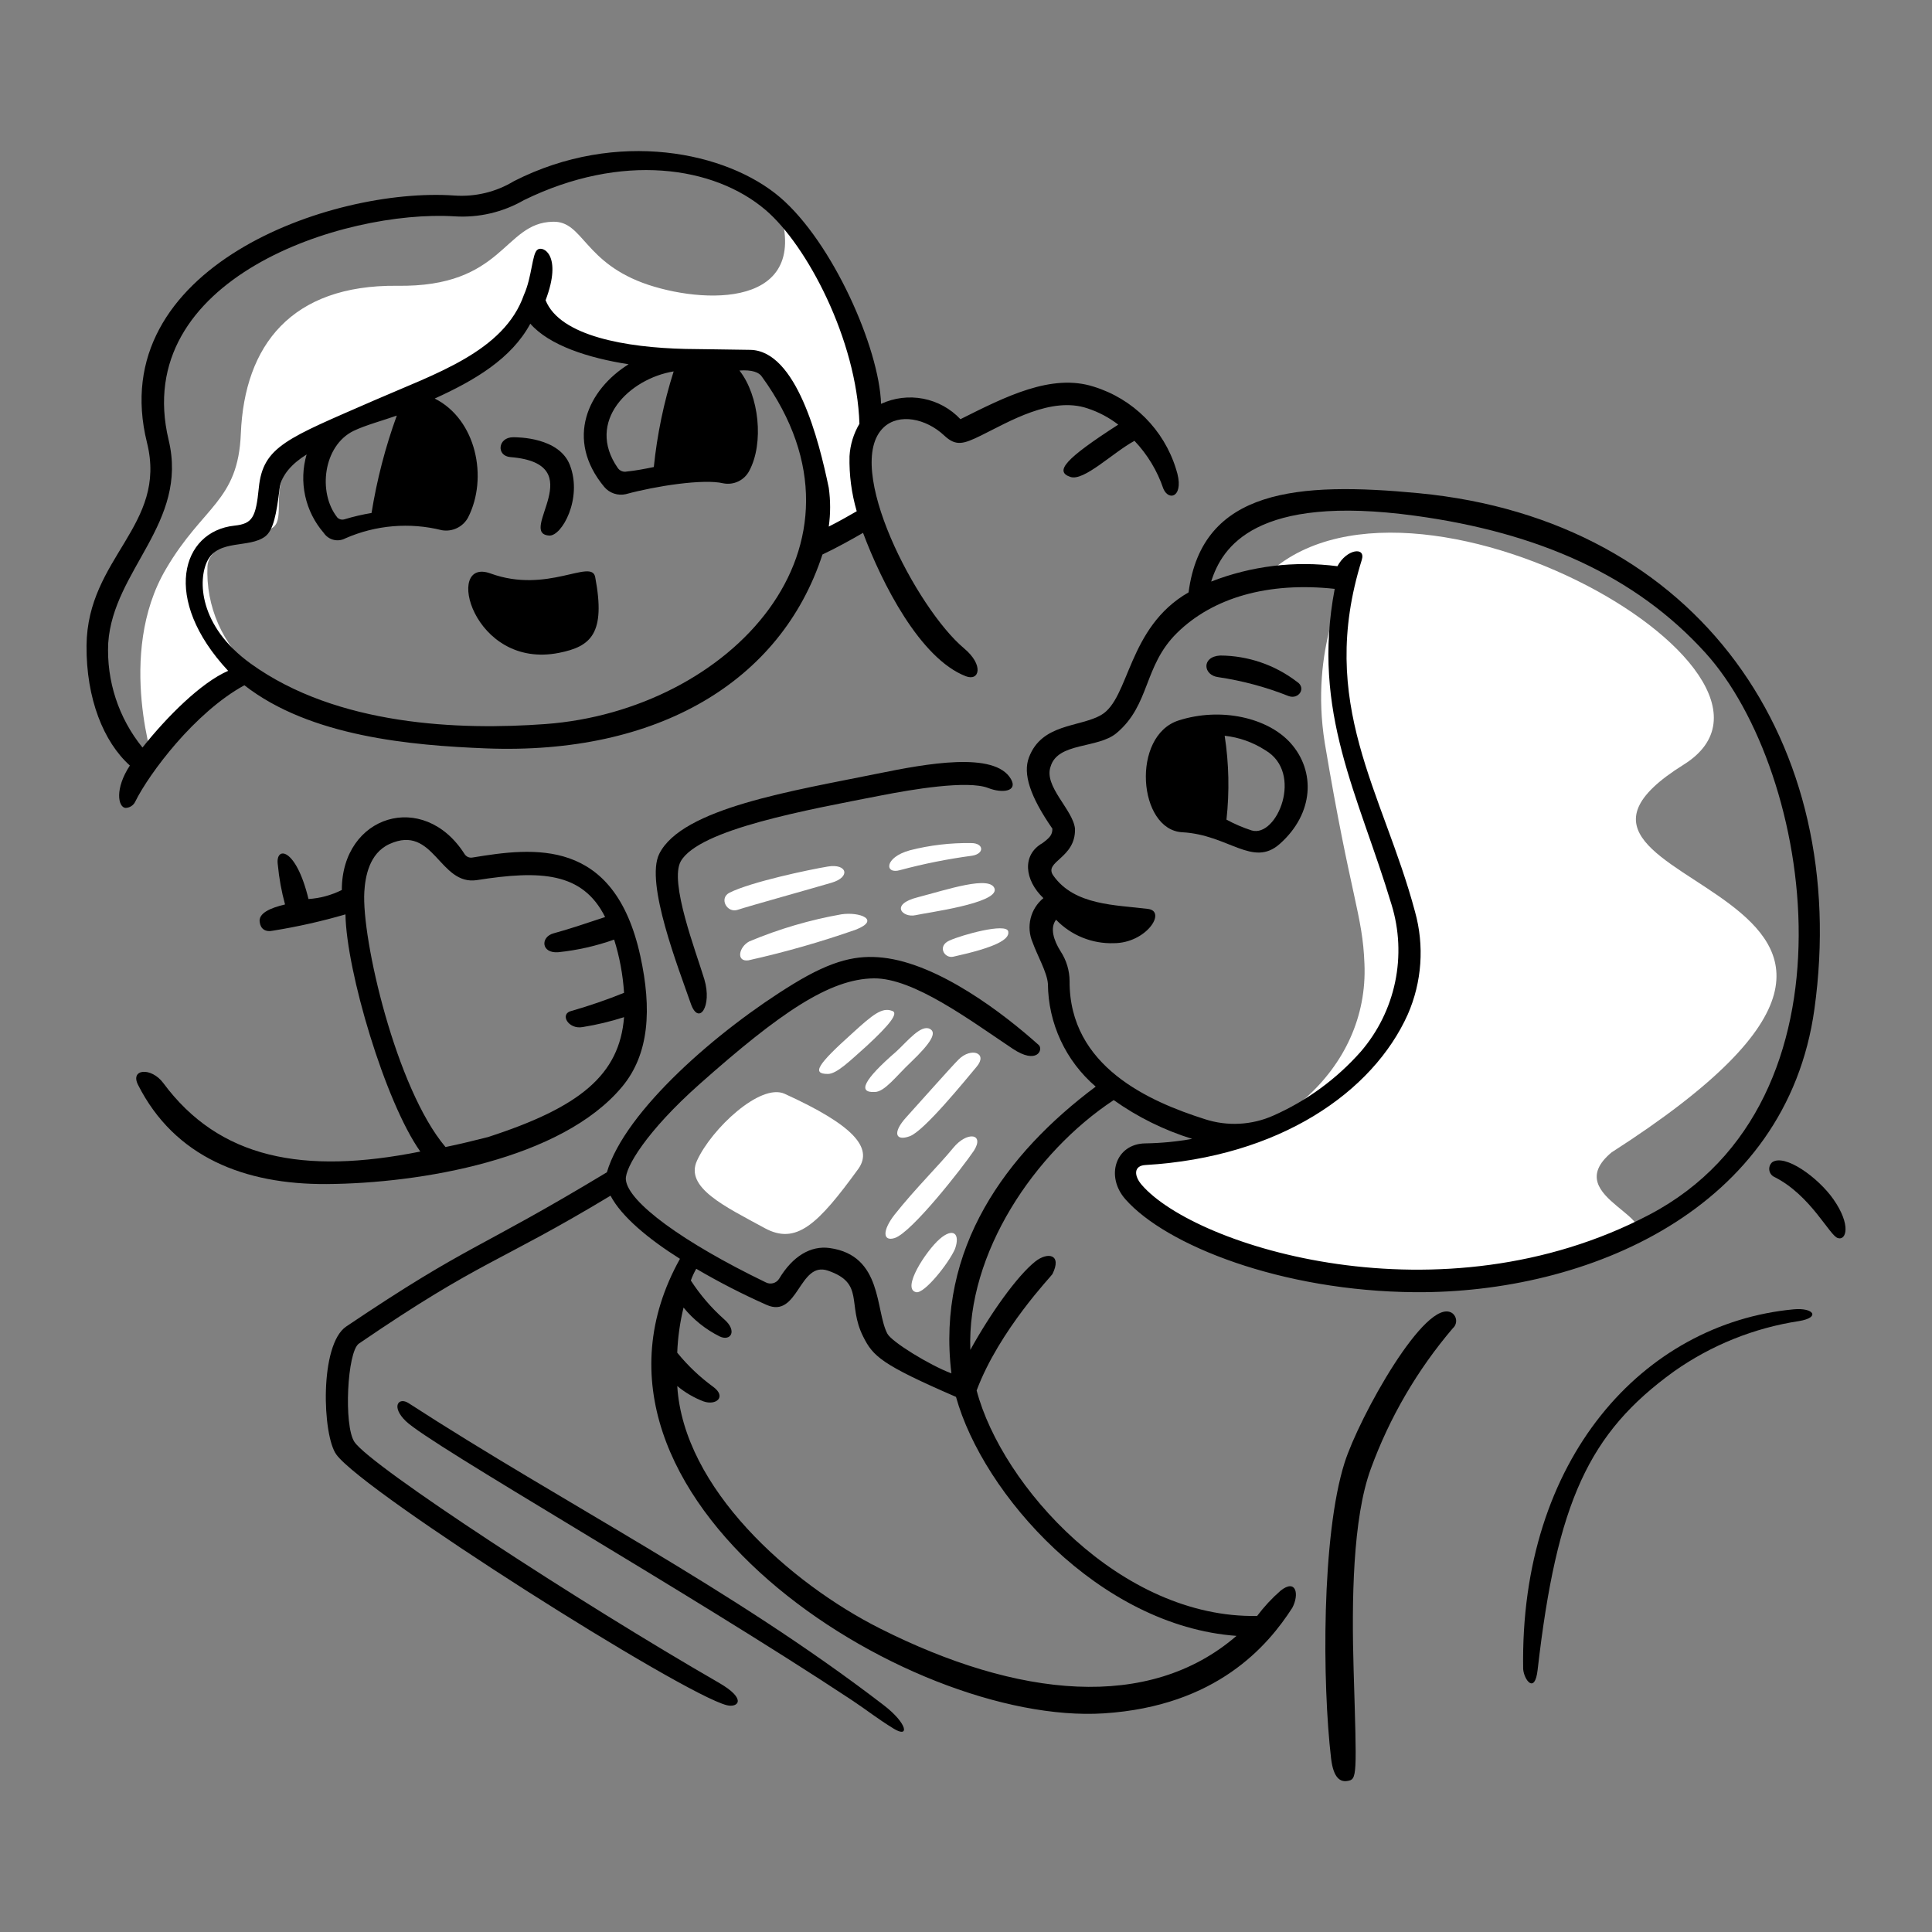 <svg width="294" height="294" viewBox="0 0 294 294" fill="none" xmlns="http://www.w3.org/2000/svg">
<rect x="0" y="0" width="294" height="294" fill="#808080" stroke="none"/>
<path d="M125.98 163.426C127.352 163.426 129.41 161.368 131.881 159.172C135.45 155.878 136.822 154.1 135.723 153.819C134.214 153.269 132.842 154.368 129.685 157.249C124.333 162.054 123.51 163.426 125.98 163.426Z" fill="white"/>
<path d="M113.903 146.135C119.434 144.901 124.888 143.343 130.236 141.469C134.078 139.959 130.785 138.724 128.04 139.135C123.233 139.982 118.536 141.363 114.035 143.253C112.41 144.105 111.981 146.409 113.903 146.135Z" fill="white"/>
<path d="M125.98 131.863C123.108 132.341 114.316 134.195 111.021 135.842C109.374 136.666 110.609 138.999 112.256 138.449C113.903 137.9 123.491 135.23 126.53 134.333C129.532 133.447 128.874 131.382 125.98 131.863Z" fill="white"/>
<path d="M118.981 56.933C124.053 62.428 127.489 78.065 125.294 83.559C125.294 83.559 127.214 82.599 133.528 78.893C129.685 70.111 133.81 64.758 133.81 64.758C133.81 64.758 132.986 43.075 117.891 29.901C124.616 46.506 108.285 46.506 98.678 43.35C88.797 40.057 88.797 33.606 84.132 33.744C76.584 33.885 76.722 43.762 60.39 43.487C44.33 43.346 37.198 52.545 36.648 65.993C36.237 76.287 30.885 76.971 25.259 86.579C17.574 99.616 23.612 116.907 23.612 116.907C27.936 111.341 32.964 106.359 38.57 102.087C36.258 100.15 34.423 97.706 33.209 94.945C31.996 92.184 31.435 89.181 31.571 86.168C31.853 82.188 39.257 81.502 41.314 80.405C43.371 79.307 41.596 75.464 43.236 72.17C50.913 59.816 72.322 64.343 82.198 46.641C91.26 58.992 115.275 52.131 118.981 56.933Z" fill="white"/>
<path d="M136.958 132.411C140.566 131.443 144.234 130.709 147.937 130.217C149.853 129.902 149.72 128.295 147.796 128.295C144.65 128.244 141.512 128.613 138.464 129.392C134.488 130.491 134.626 133.097 136.958 132.411Z" fill="white"/>
<path d="M139.703 136.529C135.312 137.627 137.37 139.685 139.291 139.273C141.075 138.862 151.78 137.488 151.367 135.294C150.819 133.097 143.957 135.43 139.703 136.529Z" fill="white"/>
<path d="M144.506 143.116C142.585 143.939 143.688 145.886 145.054 145.586C151.394 144.194 153.701 142.978 153.427 141.743C153.152 140.371 146.296 142.292 144.506 143.116Z" fill="white"/>
<path d="M145.873 161.229C144.638 162.464 140.008 167.709 137.914 170.012C135.755 172.38 136.267 173.717 138.463 172.895C140.659 172.072 146.799 164.494 148.617 162.329C150.381 160.243 147.8 159.31 145.873 161.229Z" fill="white"/>
<path d="M245.236 175.366C310.285 133.647 224.602 136.085 256.215 116.354C278.815 102.249 211.614 64.618 191.166 89.182C200.224 86.988 205.026 88.634 205.026 88.634C205.026 88.634 199.262 98.515 201.596 113.062C205.574 136.804 207.359 139.135 207.634 146.683C208.32 162.743 193.91 175.366 174.972 175.915C172.914 175.915 171.953 178.523 173.052 180.306C180.049 191.97 218.597 203.224 247.434 189.226C255.051 185.527 236.864 182.36 245.236 175.366Z" fill="white"/>
<path d="M119.389 166.441C115.684 164.794 108.272 171.794 106.076 176.597C104.156 180.713 110.33 183.595 116.37 186.889C121.172 189.497 124.466 186.341 130.642 177.832C132.842 174.679 129.954 171.249 119.389 166.441Z" fill="white"/>
<path d="M145.055 174.679C142.901 177.321 139.291 180.855 136.134 184.835C134.214 187.305 134.351 188.952 136.134 188.402C138.743 187.579 146.559 177.555 148.212 175.091C149.858 172.483 147.155 172.106 145.055 174.679Z" fill="white"/>
<path d="M142.998 188.54C140.938 190.324 137.105 196.174 139.428 196.638C140.669 196.884 144.37 192.247 145.329 190.049C146.155 187.713 145.055 186.757 142.998 188.54Z" fill="white"/>
<path d="M138.605 161.643C141.762 158.623 142.585 157.114 141.488 156.564C140.115 155.878 138.056 158.486 136.409 159.996C131.338 164.387 130.508 166.309 133.115 166.171C134.626 166.171 136.409 163.701 138.605 161.643Z" fill="white"/>
<path d="M37.189 104.279C47.207 112.101 62.579 113.436 73.969 113.885C100.046 114.906 118.843 103.731 125.156 84.38C127.214 83.419 129.685 82.047 131.332 81.086C134.214 88.771 140.008 100.216 146.976 102.907C149.044 103.705 149.761 101.216 146.694 98.652C139.51 92.64 128.179 70.942 134.481 65.029C136.818 62.839 140.913 63.677 143.675 66.265C145.448 67.924 146.549 67.62 149.302 66.265C153.544 64.179 159.993 60.268 165.503 62.147C167.187 62.7 168.765 63.536 170.168 64.618C162.071 69.831 160.424 71.755 162.895 72.578C164.952 73.265 169.344 68.873 172.638 67.083C174.612 69.161 176.11 71.642 177.029 74.357C177.885 76.401 180.369 75.577 178.951 71.336C178.04 68.397 176.426 65.724 174.25 63.548C172.074 61.373 169.401 59.76 166.462 58.849C160.018 56.773 153.014 60.358 146.152 63.79C144.639 62.182 142.658 61.092 140.49 60.673C138.322 60.255 136.078 60.529 134.075 61.457C133.801 52.948 126.693 36.857 118.705 30.029C110.637 23.126 93.923 19.572 78.221 27.559C75.502 29.211 72.337 29.978 69.164 29.756C50.36 28.426 15.748 40.747 22.369 67.364C25.509 79.992 13.287 84.793 13.169 98.241C13.105 106.338 15.781 112.924 19.762 116.493C17.427 120.061 17.977 122.805 19.074 122.943C19.391 122.942 19.701 122.851 19.968 122.681C20.235 122.511 20.449 122.269 20.584 121.982C22.671 117.741 29.641 108.401 37.189 104.279ZM83.026 110.18C69.988 111.142 51.308 110.479 38.15 100.985C30.181 95.236 30.12 88.185 31.563 85.348C33.262 82.009 37.902 83.47 40.346 81.641C41.599 80.703 42.081 78.206 42.541 74.37C42.789 72.307 44.463 70.526 46.659 69.157C46.06 71.206 45.985 73.373 46.441 75.459C46.896 77.545 47.868 79.483 49.267 81.096C49.615 81.618 50.146 81.992 50.755 82.144C51.364 82.296 52.007 82.216 52.56 81.919C57.183 79.893 62.348 79.459 67.244 80.685C68.025 80.819 68.828 80.706 69.541 80.361C70.255 80.017 70.843 79.458 71.223 78.763C74.323 72.696 72.459 63.805 66.152 60.648C72.19 57.904 77.816 54.61 80.699 49.258C83.58 52.552 89.481 54.471 95.657 55.433C89.481 59.276 85.914 66.824 91.952 74.098C92.347 74.566 92.863 74.916 93.444 75.109C94.025 75.303 94.649 75.332 95.245 75.195C99.773 73.96 107.055 72.83 110.067 73.548C110.848 73.701 111.659 73.596 112.375 73.247C113.091 72.899 113.674 72.326 114.035 71.617C116.26 67.441 115.544 60.227 112.525 56.384C114.447 56.243 115.544 56.666 115.957 57.345C134.762 83.281 110.884 108.119 83.026 110.18ZM53.794 65.575C55.561 64.713 58.462 63.928 60.382 63.242C58.637 68.05 57.35 73.013 56.539 78.063C55.147 78.293 53.772 78.614 52.422 79.024C52.231 79.083 52.027 79.088 51.834 79.039C51.64 78.989 51.464 78.886 51.325 78.742C48.306 74.91 49.217 67.813 53.794 65.575ZM102.513 56.518C101.009 61.252 99.998 66.128 99.494 71.069C98.122 71.35 96.749 71.618 95.376 71.756C95.119 71.812 94.851 71.789 94.606 71.691C94.362 71.593 94.152 71.425 94.004 71.207C89.067 64.108 95.788 57.615 102.513 56.518ZM21.682 113.754C18.042 109.271 16.186 103.602 16.47 97.835C17.229 86.706 28.689 79.58 25.663 66.957C19.774 42.389 52.288 31.879 69.167 32.923C72.855 33.157 76.53 32.298 79.732 30.453C94.618 23.173 108.665 25.265 116.51 31.962C122.806 37.336 130.371 51.724 130.784 64.487C129.891 65.988 129.373 67.682 129.274 69.426C129.208 72.257 129.578 75.08 130.371 77.798C129.41 78.348 127.764 79.309 126.117 80.131C126.392 78.174 126.392 76.188 126.117 74.23C124.608 66.957 121.186 53.371 114.178 53.24C111.845 53.193 104.708 53.111 104.297 53.099C95.369 52.893 85.221 51.177 83.025 45.689C85.632 38.827 82.613 37.318 81.789 38.003C80.966 38.552 80.966 42.12 79.731 44.865C76.712 53.51 66.246 56.857 56.95 60.924C43.725 66.702 40.015 67.906 39.386 74.224C38.934 78.749 38.423 79.696 35.681 79.988C27.6 80.85 24.525 91.16 34.72 102.084C30.602 103.867 25.388 109.082 21.682 113.754Z" fill="black"/>
<path d="M77.673 69.558C90.182 70.567 78.636 81.185 83.574 81.498C85.497 81.62 88.672 75.862 86.731 70.791C85.1 66.531 78.772 66.537 78.085 66.537C75.752 66.539 75.481 69.378 77.673 69.558Z" fill="black"/>
<path d="M134.214 121.022C138.6 120.167 147.255 118.676 150.408 119.924C152.469 120.738 154.943 120.468 153.838 118.551C151.383 114.289 140.938 116.216 133.528 117.728C120.764 120.331 103.775 122.956 100.317 129.942C98.139 134.341 103.275 147.392 105.121 152.723C106.314 156.167 108.414 153.134 107.179 149.016C105.943 144.899 101.786 134.172 103.611 131.039C106.428 126.199 122.67 123.271 134.214 121.022Z" fill="black"/>
<path d="M74.654 87.269C67.517 84.662 71.912 101.967 85.078 99.345C89.882 98.39 92.215 96.463 90.573 87.817C90.025 84.93 83.3 90.419 74.654 87.269Z" fill="black"/>
<path d="M194.871 242.061C193.551 243.214 192.355 244.501 191.304 245.903C170.581 246.316 152.466 226.142 148.619 211.596C152.05 202.401 160.147 194.03 160.147 193.892C161.657 190.873 159.455 190.453 157.539 191.97C154.785 194.154 150.678 199.931 147.659 205.42C147.11 190.736 157.402 175.365 169.478 167.406C173.12 169.993 177.15 171.985 181.417 173.307C179.061 173.728 176.675 173.957 174.282 173.993C169.751 174.062 168.178 179.007 171.263 182.502C177.449 189.511 195.005 196.477 215.315 196.638C241.392 196.843 271.855 184.215 276.109 153.545C281.702 113.23 258.672 79.13 215.864 75.048C197.608 73.307 182.927 74.362 180.869 90.143C171.538 95.496 171.929 106.303 167.558 108.808C164.249 110.702 158.542 110.06 156.58 115.257C155.64 117.736 156.72 121.158 160.147 126.104C160.147 127.065 159.735 127.476 158.638 128.301C155.481 130.084 155.892 133.927 158.779 136.671C157.812 137.462 157.128 138.545 156.831 139.758C156.534 140.971 156.64 142.248 157.132 143.395C157.862 145.439 159.328 147.924 159.465 149.708C159.487 152.684 160.148 155.621 161.403 158.32C162.657 161.02 164.477 163.418 166.738 165.354C153.152 175.509 142.448 189.918 144.781 208.994C141.488 207.758 135.696 204.204 135.037 202.956C133.176 199.434 134.347 191.045 126.255 189.918C123.371 189.516 120.628 191.153 118.569 194.584C118.361 194.921 118.032 195.166 117.649 195.268C117.266 195.37 116.859 195.322 116.511 195.133C104.023 189.095 95.509 182.919 95.238 179.487C95.097 177.704 98.357 172.162 106.492 164.942C118.725 154.082 126.252 148.954 132.976 148.882C139.014 148.82 147.523 155.195 154.107 159.589C157.812 162.06 158.773 159.73 158.087 159.041C152.734 154.237 142.857 146.665 134.345 145.73C130.504 145.307 126.806 146.018 120.759 149.708C109.248 156.735 95.096 169.059 92.352 178.39C72.219 190.541 71.719 189.054 52.691 201.857C48.586 204.62 49.047 218.417 51.183 221.344C55.431 227.158 103.892 257.827 110.609 259.49C112.258 259.898 113.8 258.609 109.374 256.059C88.399 243.979 56.405 223.122 53.932 219.419C52.286 216.948 52.827 205.683 54.618 204.459C73.476 191.577 75.609 192.383 92.907 181.953C94.554 185.11 98.67 188.54 103.473 191.559C83.299 227.789 138.055 262.643 167.972 260.729C185.127 259.63 192.949 250.436 196.653 244.669C197.753 242.609 197.231 240.174 194.871 242.061ZM215.324 78.479C234.113 81.04 248.888 87.613 259.514 99.338C275.908 117.428 283.826 167.588 251.005 184.835C219.327 201.482 181.898 189.747 173.742 180.306C172.537 178.909 172.506 177.391 174.292 177.287C194.719 176.091 208.919 166.19 214.227 154.369C216.385 149.437 216.772 143.91 215.324 138.724C210.449 120.455 200.362 107.168 207.227 85.203C207.875 83.132 204.896 83.556 203.522 86.163C197.023 85.318 190.416 86.121 184.309 88.498C185.951 83.281 191.012 75.165 215.324 78.479ZM162.764 149.291C162.753 147.68 162.277 146.107 161.392 144.762C160.334 143.09 159.745 141.195 160.706 139.959C161.837 141.137 163.204 142.064 164.717 142.678C166.23 143.293 167.856 143.583 169.488 143.528C174.428 143.528 177.591 138.679 174.7 138.315C169.77 137.69 163.525 137.81 160.29 133.244C158.753 131.067 163.722 130.636 163.585 126.107C163.304 123.226 158.781 119.658 159.879 116.638C160.978 112.933 167.054 113.94 169.898 111.566C175.046 107.258 173.983 101.377 179.093 96.333C184.552 90.95 192.954 88.512 203.108 89.609C199.539 108.41 206.716 120.883 211.753 137.648C212.931 141.467 213.12 145.522 212.304 149.434C211.488 153.346 209.693 156.987 207.088 160.017C203.404 164.185 198.863 167.509 193.776 169.76C190.489 171.227 186.775 171.422 183.352 170.309C174.982 167.648 162.696 162.329 162.764 149.291ZM133.94 247.826C120.147 240.879 104.004 226.451 103.061 210.917C104.25 211.909 105.596 212.697 107.042 213.25C108.962 213.936 110.601 212.573 108.551 211.053C106.503 209.56 104.656 207.808 103.057 205.841C103.147 203.527 103.469 201.227 104.019 198.978C105.518 200.815 107.391 202.312 109.513 203.37C111.176 204.163 112.258 202.546 110.199 200.762C108.251 199.032 106.546 197.047 105.128 194.861C105.349 194.243 105.624 193.646 105.951 193.076C109.413 195.108 112.988 196.942 116.657 198.57C121.481 200.722 121.596 191.851 125.99 193.358C131.615 195.284 128.871 198.43 131.343 203.376C132.853 206.395 134.088 207.63 145.479 212.571C149.595 227.391 167.299 247.427 188.164 248.937C174.836 260.451 154.881 258.369 133.94 247.826Z" fill="black"/>
<path d="M272.956 199.244C250.171 201.378 231.238 221.888 231.787 254.001C231.928 255.648 233.559 257.842 233.982 254.142C236.919 228.469 241.805 218.048 254.705 208.716C260.381 204.705 266.915 202.073 273.788 201.029C277.074 200.479 275.975 198.962 272.956 199.244Z" fill="black"/>
<path d="M279 182.501C276.688 179.192 271.588 175.502 269.668 176.874C269.509 177.021 269.387 177.203 269.312 177.406C269.238 177.609 269.213 177.827 269.239 178.042C269.266 178.257 269.344 178.462 269.466 178.641C269.588 178.819 269.751 178.966 269.942 179.069C275.555 181.842 278.45 188.127 279.686 188.401C280.916 188.815 281.765 186.465 279 182.501Z" fill="black"/>
<path d="M220.945 199.793C216.966 197.324 206.795 215.712 204.615 222.574C201.079 233.713 201.219 256.243 202.556 267.586C202.929 270.748 204.069 271.173 205.027 271.018C206.541 270.772 206.476 270.47 205.987 254.139C205.675 243.714 205.831 231.076 208.595 223.535C211.449 215.71 215.678 208.458 221.083 202.122C221.253 201.973 221.386 201.788 221.472 201.581C221.559 201.373 221.597 201.148 221.584 200.924C221.571 200.699 221.506 200.481 221.395 200.285C221.285 200.089 221.131 199.921 220.945 199.793Z" fill="black"/>
<path d="M134.487 259.49C111.039 241.489 86.026 228.971 62.166 213.517C60.665 212.544 59.455 214.03 61.755 216.261C65.515 219.91 104.404 242.042 129.548 258.665C131.866 260.198 133.528 261.547 135.998 263.057C138.467 264.567 138.059 262.236 134.487 259.49Z" fill="black"/>
<path d="M94.69 165.348C98.798 160.4 99.217 153.547 97.434 145.449C93.451 127.335 81.104 128.981 71.914 130.491C71.676 130.537 71.431 130.509 71.21 130.41C70.99 130.312 70.804 130.148 70.68 129.942C64.447 120.182 52.015 124.04 52.015 135.436C50.432 136.225 48.708 136.691 46.944 136.809C45.022 128.85 41.855 128.713 42.278 131.597C42.468 133.637 42.836 135.658 43.375 137.635C41.042 138.184 39.259 139.007 39.532 140.379C39.673 141.34 40.356 141.889 41.59 141.615C45.298 141.019 48.965 140.194 52.57 139.144C52.711 147.791 58.608 167.689 63.96 175.237C46.119 178.806 33.359 176.299 24.849 164.812C23.034 162.364 19.759 162.623 21.006 165.087C26.579 176.094 37.206 180.252 49.688 180.183C63.95 180.09 85.476 176.443 94.69 165.348ZM55.441 135.705C55.574 133.509 56.145 129.85 59.284 128.431C66.053 125.372 66.844 134.824 72.595 133.926C82.224 132.413 88.655 132.69 92.083 139.552C89.202 140.513 86.32 141.474 84.261 142.022C82.203 142.57 82.334 145.111 84.946 144.904C87.849 144.604 90.706 143.959 93.456 142.982C94.282 145.611 94.788 148.33 94.965 151.08C92.362 152.134 89.705 153.05 87.005 153.824C85.084 154.236 86.455 156.694 88.652 156.295C90.792 155.954 92.903 155.449 94.965 154.785C94.279 163.569 88.24 168.508 74.242 173.037C72.047 173.586 69.851 174.136 67.793 174.547C60.245 165.622 55.009 142.84 55.441 135.705Z" fill="black"/>
<path d="M185.403 103.047C189.071 103.591 192.664 104.558 196.109 105.93C197.619 106.479 198.853 104.694 197.344 103.735C193.995 101.17 189.898 99.772 185.679 99.754C182.796 99.921 183.064 102.766 185.403 103.047Z" fill="black"/>
<path d="M179.913 126.648C186.934 127.023 190.635 132.058 194.734 128.432C199.975 123.796 200.211 117.327 196.381 113.062C192.939 109.229 185.815 107.568 179.363 109.631C172.088 111.958 173.184 126.292 179.913 126.648ZM192.538 114.16C198.439 117.59 194.314 127.496 190.48 126.374C189.15 125.946 187.863 125.394 186.637 124.727C187.106 120.479 187.014 116.187 186.363 111.963C188.565 112.204 190.679 112.956 192.538 114.16Z" fill="black"/>
</svg>
